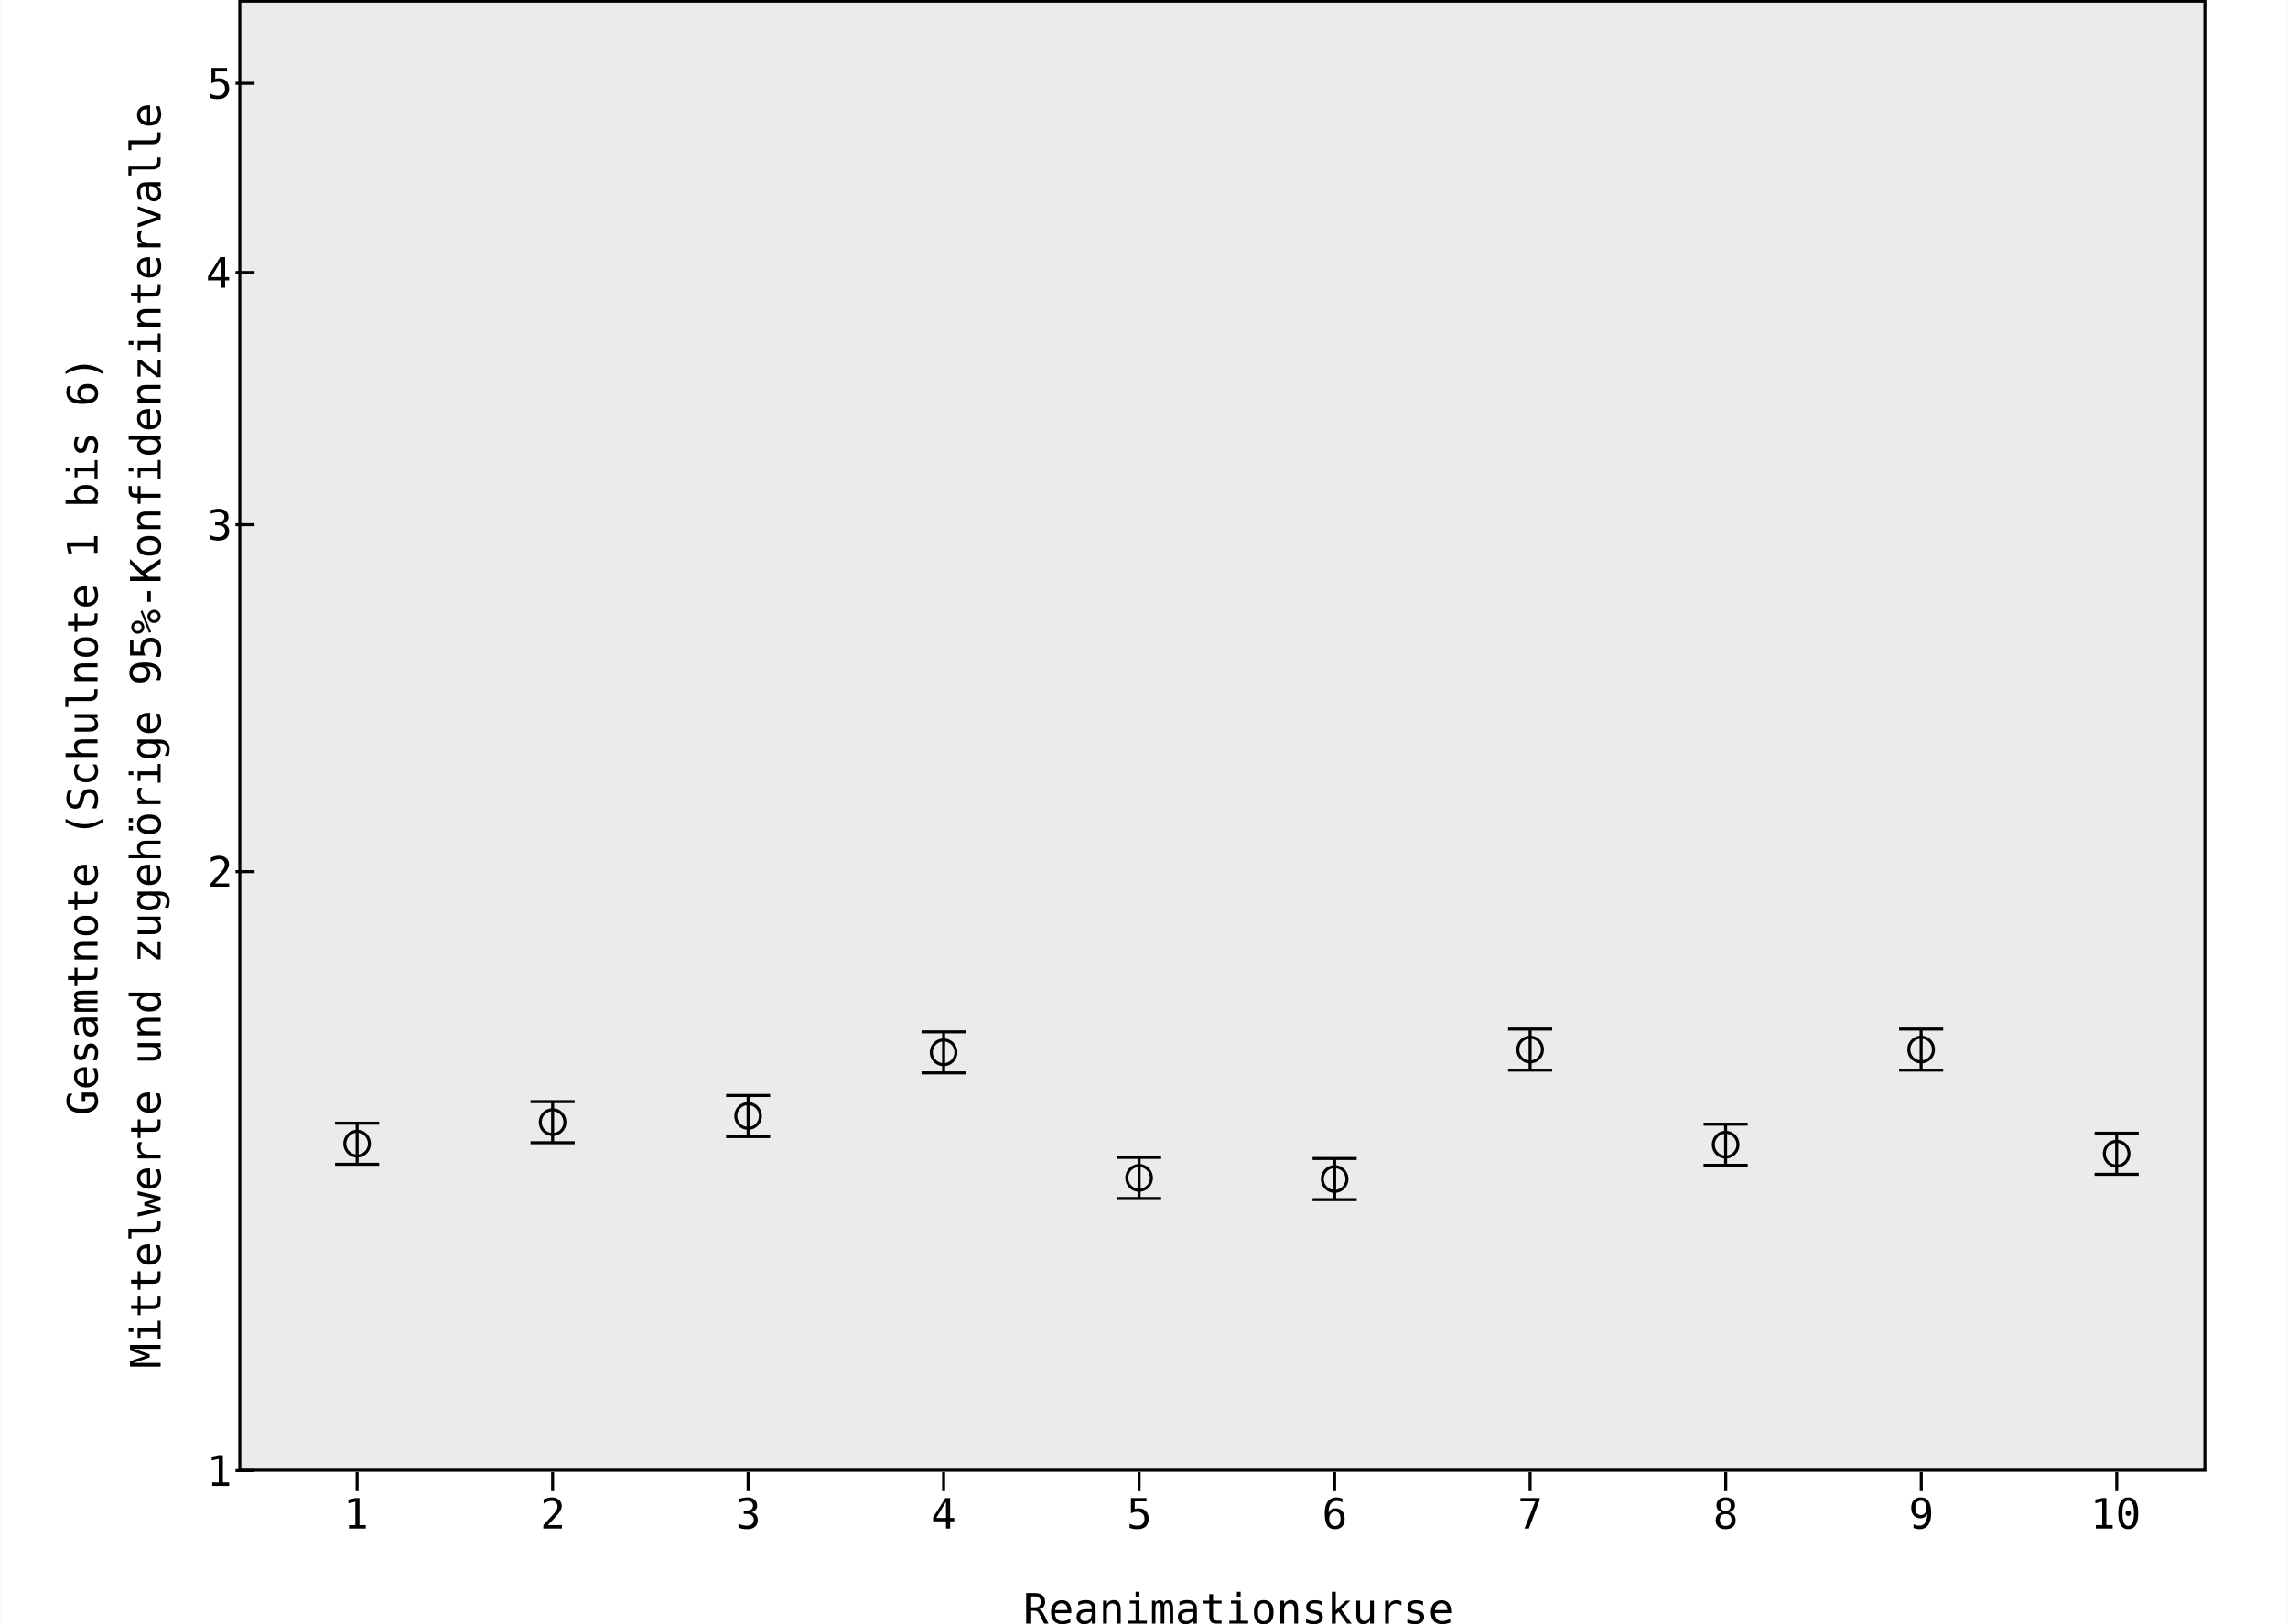 <?xml version="1.0" encoding="UTF-8"?>
<svg xmlns="http://www.w3.org/2000/svg" xmlns:xlink="http://www.w3.org/1999/xlink" width="690" height="490" viewBox="0 0 182.56 129.65">
  <rect x="0" y="0" width="182.56" height="129.65" fill="#808080" stroke="none"/>
  <g transform="translate(284.05 -9.55)">
    <path fill="#fff" d="M-284.05 9.55h182.56v129.64h-182.56z"></path>
    <path fill="#ebeaed" stroke="#000" stroke-width=".24" d="M-264.92 9.64h156.8V126.9h-156.8z"></path>
    <path fill="none" stroke="#000" stroke-width=".24" d="M-255.56 127.05v1.52m15.6-1.52v1.52m15.6-1.52v1.52m15.6-1.52v1.52m15.6-1.52v1.52m15.6-1.52v1.52m15.6-1.52v1.52m15.61-1.52v1.52m15.6-1.52v1.52m15.6-1.52v1.52m-148.59-49.45h-1.52m1.52-27.69h-1.52m1.52 75.5h-1.52m1.52-95.63h-1.52m1.52-15.1h-1.52"></path>
    <path d="M-256.21 131.28h.51v-1.87l-.55.13v-.3l.55-.12h.33v2.16h.5v.28h-1.34z"></path>
    <path d="M-240.34 131.28h1.12v.28h-1.48v-.28l.53-.57.32-.35q.16-.2.22-.32t.06-.25q0-.2-.12-.32t-.33-.12q-.15 0-.31.05-.17.06-.35.17v-.34q.17-.08.33-.12.16-.04.32-.04.36 0 .58.2.22.18.22.5 0 .15-.08.3-.07.16-.23.35l-.27.3-.53.56z"></path>
    <path d="M-224.08 130.25q.24.07.37.23.12.16.12.4 0 .34-.22.54-.23.19-.63.19-.17 0-.35-.03-.17-.03-.34-.1v-.32q.17.09.33.13.16.04.32.04.27 0 .42-.12.15-.13.15-.36 0-.2-.15-.33t-.4-.13h-.25v-.27h.26q.22 0 .35-.1.13-.1.13-.28 0-.19-.12-.29-.12-.1-.34-.1-.14 0-.3.03l-.33.1v-.3q.2-.06.36-.08.15-.03.27-.03.36 0 .57.18.22.18.22.48 0 .2-.12.33-.1.14-.32.2z"></path>
    <path d="m-208.57 129.42-.77 1.29h.77zm-.05-.3h.38v1.59h.33v.27h-.33v.58h-.33v-.58h-1.03v-.31z"></path>
    <path d="M-193.81 129.12h1.24v.27h-.94v.6l.14-.03q.07-.02.15-.02.38 0 .6.23.22.22.22.6 0 .4-.23.62-.24.22-.64.22-.2 0-.36-.03-.16-.02-.29-.08v-.33q.16.08.3.12.16.04.32.04.27 0 .42-.14.15-.15.15-.41 0-.27-.15-.41-.16-.15-.43-.15-.13 0-.26.03t-.24.1z"></path>
    <path d="M-176.94 129.17v.3q-.1-.06-.22-.09t-.24-.03q-.32 0-.48.24-.16.23-.16.7.08-.17.21-.26.14-.09.32-.09.36 0 .55.22.2.22.2.62t-.2.61q-.2.22-.57.22-.42 0-.62-.3-.2-.31-.2-.97 0-.62.24-.94.24-.33.7-.33.11 0 .23.03.12.02.24.07zm-.6 1.03q-.2 0-.32.16-.13.15-.13.42t.13.42q.12.15.33.15.22 0 .33-.14.11-.15.11-.43 0-.29-.11-.43-.11-.15-.33-.15z"></path>
    <path d="M-162.73 129.12h1.54v.14l-.87 2.3h-.35l.86-2.17h-1.18z"></path>
    <path d="M-146.36 130.4q-.22 0-.34.12-.12.13-.12.35 0 .23.12.36.13.12.34.12.23 0 .35-.12.12-.13.12-.36 0-.22-.12-.35-.13-.12-.35-.12zm-.28-.14q-.22-.05-.33-.2-.12-.15-.12-.35 0-.3.2-.47.2-.17.53-.17.35 0 .55.17.2.17.2.47 0 .2-.13.35-.11.15-.33.2.25.06.38.22t.13.42q0 .34-.21.52-.21.19-.59.19-.37 0-.58-.19-.21-.18-.21-.51 0-.26.13-.43.13-.16.38-.22zm-.12-.52q0 .2.1.3.1.1.3.1.2 0 .3-.1.11-.1.11-.3 0-.2-.1-.3-.1-.11-.3-.11-.2 0-.3.1-.11.1-.11.3z"></path>
    <path d="M-130.78 130.48q.21 0 .33-.16.12-.15.12-.42t-.12-.42q-.12-.15-.33-.15-.22 0-.33.15-.11.14-.11.42 0 .29.1.43.12.15.34.15zm-.59 1.03v-.3q.1.06.22.09t.24.03q.32 0 .48-.24.16-.23.16-.7-.08.17-.21.26-.14.09-.32.09-.36 0-.55-.22-.2-.22-.2-.62t.2-.61q.2-.22.57-.22.42 0 .62.3.2.31.2.97 0 .62-.24.94-.24.33-.7.33-.11 0-.23-.03-.12-.02-.24-.07z"></path>
    <path d="M-116.82 131.28h.51v-1.87l-.55.13v-.3l.55-.12h.33v2.16h.5v.28h-1.34zm2.37-.95q0-.09.06-.15.06-.07.15-.07.1 0 .16.07.06.06.06.15 0 .1-.06.16-.07.06-.16.06-.1 0-.15-.06-.06-.06-.06-.16zm.21-1q-.23 0-.34.25-.12.25-.12.76 0 .5.12.76.11.25.34.25.24 0 .35-.25.11-.25.11-.76 0-.5-.11-.76-.11-.25-.35-.25zm0-.26q.4 0 .6.32.2.32.2.95 0 .63-.2.95-.2.32-.6.32-.39 0-.59-.32-.2-.32-.2-.95 0-.63.2-.95.2-.32.6-.32z"></path>
    <path d="M-266.89 80.06h1.12v.28h-1.48v-.28l.53-.57.32-.35q.16-.2.22-.32.06-.13.06-.26 0-.2-.12-.32t-.33-.12q-.15 0-.31.06-.17.05-.35.16v-.33q.17-.08.33-.12.16-.04.32-.04.36 0 .58.19.22.19.22.5 0 .15-.08.31-.07.16-.23.35l-.27.3-.53.56z"></path>
    <path d="M-267.12 127.87h.52V126l-.56.12v-.3l.56-.12h.33v2.17h.5v.28h-1.35z"></path>
    <path d="M-266.26 51.34q.24.06.37.23.12.16.12.4 0 .34-.22.54-.23.19-.63.19-.17 0-.35-.03-.17-.03-.34-.1v-.32q.17.08.33.13.16.04.32.04.27 0 .42-.12.15-.13.15-.36 0-.21-.15-.34-.15-.12-.4-.12h-.25v-.27h.26q.22 0 .35-.1.13-.1.13-.28 0-.19-.12-.29-.12-.1-.34-.1-.14 0-.3.03-.16.03-.33.1v-.3q.2-.06.36-.08.15-.03.27-.03.36 0 .57.18.22.18.22.48 0 .2-.12.33-.1.14-.32.2z"></path>
    <path d="m-266.42 30.37-.77 1.3h.77zm-.06-.3h.39v1.6h.32v.26h-.32v.59h-.33v-.59h-1.04v-.31z"></path>
    <path d="M-267.18 14.97h1.24v.28h-.94v.6l.14-.04.15-.01q.38 0 .6.22.22.23.22.61 0 .39-.23.61-.23.22-.64.22-.2 0-.35-.02-.17-.03-.3-.08v-.34q.16.09.31.13.15.04.31.04.28 0 .42-.15.15-.14.15-.4 0-.27-.15-.42-.15-.14-.43-.14-.13 0-.26.03-.12.03-.24.09z"></path>
    <path d="M-96.76-276.47q-.13.12-.3.18-.17.07-.36.07-.47 0-.72-.34-.26-.33-.26-.93 0-.6.26-.94.26-.33.73-.33.15 0 .3.04.13.04.26.13v.34q-.13-.12-.27-.18t-.3-.06q-.32 0-.48.25-.16.25-.16.75t.16.75q.16.25.48.25.1 0 .2-.03.07-.02.14-.08v-.65h-.35v-.28h.67zm2.03-.79v.14h-1.3v.01q0 .3.15.47.16.16.44.16.15 0 .3-.05.16-.04.34-.13v.3q-.17.07-.33.1-.16.04-.31.04-.43 0-.67-.26-.24-.26-.24-.7 0-.45.24-.7.23-.27.63-.27.35 0 .55.24.2.23.2.65zm-.3-.1q0-.26-.13-.4-.11-.14-.34-.14-.21 0-.36.15-.14.14-.16.4zm2.09-.68v.3q-.13-.08-.26-.12-.13-.04-.26-.04-.2 0-.31.07-.1.06-.1.2 0 .12.08.18.07.06.37.12l.12.02q.23.05.34.17.12.13.12.34 0 .27-.2.42-.19.16-.53.16-.14 0-.29-.03-.15-.03-.32-.09v-.31q.17.09.32.13.16.04.3.04.2 0 .3-.08.11-.08.11-.22 0-.21-.4-.3h-.01l-.11-.02q-.27-.05-.39-.17-.11-.12-.11-.33 0-.26.17-.4.18-.15.51-.15.15 0 .29.03.13.02.26.08zm1.58.84h-.1q-.26 0-.4.1-.13.1-.13.27t.1.26q.1.1.28.1.25 0 .39-.18.14-.17.14-.48v-.06zm.59-.12v1.05h-.3v-.27q-.1.16-.25.24-.15.08-.36.08-.28 0-.44-.16-.17-.16-.17-.43 0-.3.2-.46.2-.16.6-.16h.41v-.05q0-.22-.1-.32-.12-.1-.36-.1-.15 0-.31.05-.16.04-.3.13v-.3q.16-.07.31-.1.16-.03.3-.03.23 0 .39.07.16.06.26.2.06.08.09.2.03.12.03.36zm1.39-.6q.05-.12.14-.17.09-.06.2-.06.23 0 .32.17t.09.64v1.07h-.28v-1.05q0-.39-.04-.48-.04-.1-.16-.1-.13 0-.18.1-.04.1-.04.48v1.05h-.28v-1.05q0-.4-.05-.49-.04-.09-.16-.09t-.17.1q-.05.1-.05.48v1.05h-.27v-1.84h.27v.16q.06-.1.14-.15.08-.05.18-.05.13 0 .2.06.1.05.14.17zm1.92-.71v.52h.68v.24h-.68v1q0 .2.07.28.08.08.27.08h.34v.24h-.37q-.34 0-.48-.14-.13-.13-.13-.47v-1h-.5v-.23h.5v-.52zm2.73 1.23v1.13h-.3v-1.14q0-.25-.09-.36-.08-.12-.27-.12-.21 0-.33.15-.1.15-.1.43v1.04h-.31v-1.84h.3v.28q.08-.16.22-.24.14-.08.33-.08.28 0 .41.18.14.19.14.56zm1.31-.5q-.23 0-.35.18-.12.18-.12.53 0 .35.12.53.12.18.35.18.23 0 .35-.18.12-.18.12-.53 0-.35-.12-.53-.12-.18-.35-.18zm0-.25q.38 0 .58.25.2.24.2.71t-.2.72q-.2.25-.58.25-.38 0-.58-.25-.2-.25-.2-.72t.2-.71q.2-.25.58-.25zm2.02-.48v.52h.68v.24h-.68v1q0 .2.07.28.08.08.27.08h.34v.24h-.37q-.34 0-.47-.14-.14-.13-.14-.47v-1h-.5v-.23h.5v-.52zm2.83 1.37v.14h-1.3v.01q0 .3.15.47.16.16.45.16.14 0 .3-.05.15-.04.33-.13v.3q-.17.07-.33.1-.16.04-.3.04-.44 0-.68-.26-.24-.26-.24-.7 0-.45.24-.7.23-.27.63-.27.35 0 .55.24.2.23.2.65zm-.3-.1q0-.26-.12-.4t-.35-.14q-.21 0-.35.15-.14.14-.17.4zm3.97-1.46q-.22.38-.32.75-.11.37-.11.74 0 .38.1.75.11.37.33.75h-.26q-.25-.39-.37-.76t-.12-.74q0-.36.12-.73t.37-.76zm2.23.19v.33q-.15-.1-.3-.14-.15-.05-.3-.05-.24 0-.38.1-.13.11-.13.3 0 .16.08.25.1.08.34.14l.17.04q.35.08.5.25.16.17.16.47 0 .35-.22.53-.21.19-.62.19-.18 0-.35-.04-.17-.04-.35-.11v-.35q.19.12.36.17.17.06.34.06.25 0 .39-.11.13-.12.13-.32 0-.18-.1-.28-.09-.1-.32-.15l-.18-.04q-.34-.08-.5-.23-.15-.16-.15-.42 0-.33.22-.52.22-.2.59-.2.14 0 .3.03.15.03.32.1zm2.1 2.26q-.12.08-.25.11-.13.04-.26.04-.43 0-.67-.26-.24-.26-.24-.7 0-.46.24-.72.24-.25.67-.25.13 0 .26.03.12.04.25.11v.32q-.12-.11-.24-.16t-.27-.05q-.29 0-.44.19-.15.18-.15.52t.15.53q.16.18.44.18.16 0 .28-.05.12-.05.23-.15zm2-1.03v1.13h-.3v-1.14q0-.25-.09-.36-.08-.12-.27-.12-.2 0-.32.15t-.12.43v1.04h-.3v-2.55h.3v.99q.08-.16.22-.24.14-.08.33-.08.28 0 .42.18.13.19.13.56zm.62.43v-1.13h.3v1.13q0 .25.1.37.08.11.26.11.22 0 .33-.15.11-.15.11-.43v-1.03h.3v1.83h-.3v-.28q-.08.16-.22.24-.14.09-.32.09-.28 0-.42-.19-.14-.18-.14-.56zm2.75.03q0 .2.07.3.08.11.22.11h.36v.26h-.38q-.27 0-.42-.18-.15-.17-.15-.49v-1.66h-.48v-.24h.78zm2.7-.46v1.13h-.3v-1.14q0-.25-.1-.36-.08-.12-.27-.12-.2 0-.32.15t-.12.43v1.04h-.3v-1.84h.3v.28q.08-.16.22-.24.14-.08.33-.08.28 0 .42.18.14.19.14.56zm1.3-.5q-.23 0-.34.18-.12.18-.12.53 0 .35.12.53.11.18.34.18.23 0 .35-.18.12-.18.12-.53 0-.35-.12-.53-.12-.18-.35-.18zm0-.25q.38 0 .59.25.2.24.2.71t-.2.72q-.2.25-.59.25-.38 0-.58-.25-.2-.25-.2-.72t.2-.71q.2-.25.58-.25zm2.02-.48v.52h.68v.24h-.68v1q0 .2.08.28.07.08.27.08h.33v.24h-.36q-.34 0-.48-.14-.14-.13-.14-.47v-1h-.5v-.23h.5v-.52zm2.84 1.37v.14h-1.31v.01q0 .3.16.47.15.16.44.16.14 0 .3-.05.16-.04.34-.13v.3q-.18.07-.34.1-.16.04-.3.04-.43 0-.67-.26-.24-.26-.24-.7 0-.45.23-.7.24-.27.63-.27.35 0 .55.24.2.23.2.65zm-.3-.1q-.01-.26-.13-.4-.12-.14-.34-.14-.22 0-.36.15-.14.14-.17.4zm2.96.81h.51v-1.87l-.55.12v-.3l.55-.12h.33v2.17h.5v.28h-1.34zm5.1-.64q0-.35-.11-.53-.11-.18-.33-.18-.22 0-.33.18-.12.18-.12.53 0 .35.12.53.1.18.33.18.22 0 .33-.18.1-.18.1-.53zm-.89-.68q.07-.14.2-.2.13-.08.3-.08.33 0 .52.25.19.26.19.7 0 .46-.2.72-.18.26-.52.26-.16 0-.29-.07-.12-.08-.2-.21v.23h-.3v-2.55h.3zm1.82-.23h.78v1.6h.6v.23h-1.5v-.24h.6v-1.36h-.48zm.47-.72h.3v.38h-.3zm2.73.78v.3q-.13-.08-.26-.12-.13-.04-.27-.04-.2 0-.3.07-.1.06-.1.2 0 .12.07.18.08.06.38.12l.12.02q.22.05.34.17.11.13.11.34 0 .27-.19.42-.2.16-.54.16-.13 0-.28-.03-.15-.03-.33-.09v-.31q.17.09.33.13.15.04.29.04.2 0 .3-.08.12-.08.12-.22 0-.21-.4-.3h-.02l-.1-.02q-.27-.05-.39-.17-.12-.12-.12-.33 0-.26.18-.4.18-.15.5-.15.16 0 .3.03.13.02.26.08zm4.07-.62v.3q-.1-.06-.22-.1l-.24-.02q-.32 0-.48.23-.16.24-.16.7.08-.16.22-.25t.32-.09q.35 0 .54.22.2.22.2.61 0 .4-.2.62-.2.22-.56.22-.43 0-.63-.3-.2-.32-.2-.97 0-.62.24-.95.24-.32.7-.32l.24.02q.12.03.23.08zm-.59 1.03q-.21 0-.33.15-.12.15-.12.42t.12.42q.12.16.33.16.22 0 .33-.15.11-.14.11-.43 0-.28-.1-.43-.12-.14-.34-.14zm1.56-1.19h.26q.25.39.37.76t.12.73q0 .37-.12.74t-.37.76h-.26q.21-.38.32-.75.1-.37.1-.75 0-.37-.1-.74t-.32-.75zm-79.22 5.14h.44l.42 1.24.43-1.24h.44v2.44h-.3v-2.16l-.44 1.29h-.25l-.44-1.29v2.16h-.3zm2.3.61h.77v1.6h.6v.23h-1.5v-.23h.6v-1.37h-.47zm.47-.72h.3v.38h-.3zm2.13.19v.53h.69v.23h-.69v1q0 .2.08.28.08.08.27.08h.34v.24h-.37q-.34 0-.48-.13-.14-.14-.14-.47v-1h-.49v-.23h.5v-.52zm2.03 0v.53h.68v.23h-.69v1q0 .2.08.28.08.08.27.08h.34v.24h-.37q-.34 0-.48-.13-.14-.14-.14-.47v-1h-.49v-.23h.5v-.52zm2.83 1.37v.15h-1.3q0 .3.15.47.16.16.44.16.15 0 .3-.04.16-.05.34-.14v.3q-.17.07-.33.1-.16.04-.31.04-.43 0-.67-.26-.24-.25-.24-.7 0-.44.24-.7.23-.27.62-.27.36 0 .56.24.2.24.2.65zm-.3-.09q0-.27-.13-.4-.12-.14-.34-.14-.22 0-.36.14-.14.15-.16.4zm1.55.42q0 .2.07.3.07.1.22.1h.35v.26h-.38q-.27 0-.42-.17-.15-.18-.15-.5v-1.66h-.48v-.24h.79zm.97-1.17h.3l.32 1.48.26-.95h.26l.26.95.32-1.48h.3l-.43 1.83h-.29l-.3-1-.28 1h-.3zm3.85.84v.15h-1.32q0 .3.16.47.16.16.44.16.15 0 .3-.04.16-.05.34-.14v.3q-.17.07-.33.1-.16.04-.31.04-.43 0-.67-.26-.24-.25-.24-.7 0-.44.24-.7.23-.27.63-.27.35 0 .55.24.2.24.2.65zm-.31-.09q0-.27-.13-.4-.11-.14-.34-.14-.22 0-.36.14-.14.15-.16.4zm2.39-.38q-.1-.07-.2-.1-.1-.04-.21-.04-.29 0-.44.18-.14.17-.14.5v.92h-.3v-1.83h.3v.36q.07-.2.23-.3.15-.1.37-.1l.2.02q.1.03.2.09zm1.14-.9v.53h.68v.23h-.68v1q0 .2.07.28.08.08.27.08h.34v.24h-.37q-.34 0-.48-.13-.14-.14-.14-.47v-1h-.49v-.23h.5v-.52zm2.83 1.37v.15h-1.3q0 .3.15.47.16.16.44.16.15 0 .3-.04.16-.05.34-.14v.3q-.17.07-.33.1-.16.04-.31.04-.43 0-.67-.26-.24-.25-.24-.7 0-.44.24-.7.23-.27.63-.27.35 0 .55.24.2.24.2.65zm-.3-.09q0-.27-.13-.4-.11-.14-.34-.14-.22 0-.36.14-.14.15-.16.4zm2.84.39v-1.14h.3v1.14q0 .24.09.36t.27.12q.21 0 .33-.15.1-.15.1-.43v-1.04h.31v1.83h-.3v-.27q-.08.16-.22.24-.14.08-.32.08-.29 0-.42-.18-.14-.19-.14-.56zm3.42-.45v1.14h-.3v-1.14q0-.24-.09-.36-.08-.12-.27-.12-.21 0-.33.16-.1.14-.1.42v1.04h-.31v-1.83h.3v.27q.08-.16.22-.24.14-.08.32-.08.29 0 .42.19.14.18.14.55zm1.71-.46v-.95h.3v2.55h-.3v-.23q-.08.14-.2.2-.13.08-.3.08-.33 0-.52-.26t-.19-.71q0-.45.2-.7.19-.26.52-.26.16 0 .29.07.12.07.2.21zm-.89.69q0 .35.11.52.11.18.33.18.22 0 .33-.18.12-.18.12-.52 0-.35-.12-.53-.11-.18-.33-.18-.22 0-.33.18-.11.18-.11.53zm3.89-.93h1.33v.28l-1.05 1.32h1.05v.24h-1.37v-.28l1.06-1.32h-1.02zm1.97 1.15v-1.14h.3v1.14q0 .24.09.36t.27.12q.21 0 .33-.15.11-.15.11-.43v-1.04h.3v1.83h-.3v-.27q-.08.16-.22.24-.14.08-.32.08-.28 0-.42-.18-.14-.19-.14-.56zm3.11-.24q0-.34-.11-.52-.11-.17-.33-.17-.22 0-.33.17-.12.18-.12.52t.12.52q.11.17.34.17.2 0 .32-.17.1-.18.1-.52zm.3.81q0 .42-.2.63-.2.21-.57.21l-.26-.02q-.14-.02-.27-.07v-.3q.16.08.29.12.13.03.24.03.24 0 .36-.13.1-.13.1-.42v-.22q-.07.15-.19.23-.12.07-.3.07-.32 0-.52-.25-.19-.26-.19-.7 0-.42.2-.68.19-.26.5-.26.18 0 .3.07.13.07.2.22v-.24h.3zm2.13-.87v.15h-1.3q0 .3.15.47.16.16.45.16.14 0 .3-.04.15-.05.33-.14v.3q-.17.07-.33.1-.16.04-.3.04-.44 0-.68-.26-.24-.25-.24-.7 0-.44.24-.7.23-.27.63-.27.35 0 .55.24.2.24.2.65zm-.3-.09q0-.27-.12-.4-.12-.14-.35-.14-.21 0-.35.14-.14.15-.17.4zm2.22-.06v1.14h-.3v-1.14q0-.24-.09-.36-.08-.12-.27-.12-.21 0-.32.16-.12.14-.12.42v1.04h-.3v-2.55h.3v1q.08-.17.22-.25.14-.08.33-.08.28 0 .41.19.14.18.14.55zm1.31-.48q-.23 0-.35.18-.11.18-.11.53 0 .34.11.52.12.18.35.18.23 0 .35-.18.12-.18.12-.52 0-.35-.12-.53-.12-.18-.35-.18zm0-.26q.38 0 .58.25.2.25.2.72t-.2.71q-.2.25-.58.25-.38 0-.58-.25-.2-.24-.2-.71t.2-.72q.2-.25.58-.25zm-.49-.66h.34v.33h-.34zm.65 0h.33v.33h-.33zm2.74 1.08q-.1-.07-.2-.1-.1-.04-.21-.04-.28 0-.43.18-.15.17-.15.5v.92h-.3v-1.83h.3v.36q.07-.2.23-.3.16-.1.37-.1.11 0 .2.02.1.03.2.09zm.55-.37h.77v1.6h.6v.23h-1.5v-.23h.6v-1.37h-.47zm.47-.72h.3v.38h-.3zm2.54 1.62q0-.34-.11-.52-.11-.17-.32-.17-.23 0-.34.17-.12.18-.12.52t.12.52q.12.17.34.17.2 0 .32-.17.1-.18.1-.52zm.3.81q0 .42-.2.63-.19.21-.57.21l-.26-.02q-.14-.02-.27-.07v-.3q.16.08.3.12.12.03.23.03.25 0 .36-.13.1-.13.1-.42v-.22q-.06.15-.19.23-.12.07-.3.07-.32 0-.51-.25-.2-.26-.2-.7 0-.42.2-.68.19-.26.5-.26.19 0 .3.07.13.07.2.22v-.24h.31zm2.13-.87v.15h-1.3q0 .3.15.47.16.16.45.16.14 0 .3-.04.16-.05.33-.14v.3q-.17.07-.33.1-.16.04-.3.04-.43 0-.67-.26-.25-.25-.25-.7 0-.44.24-.7.24-.27.63-.27.35 0 .55.24.2.24.2.65zm-.3-.09q0-.27-.12-.4-.12-.14-.34-.14-.22 0-.36.14-.14.15-.17.4zm3.5 0q.21 0 .33-.16.12-.15.12-.42t-.12-.42q-.12-.15-.33-.15-.22 0-.33.15-.11.14-.11.42 0 .29.1.43.12.15.34.15zm-.59 1.03v-.3q.1.06.22.09t.24.03q.32 0 .48-.24.16-.23.16-.7-.08.17-.22.26t-.32.09q-.35 0-.55-.22-.19-.22-.19-.62t.2-.61q.2-.22.56-.22.43 0 .63.3.2.31.2.97 0 .62-.24.94-.24.33-.7.33-.11 0-.24-.03-.12-.02-.23-.07zm1.97-2.39h1.24v.27h-.94v.6l.15-.03.14-.02q.38 0 .6.23.23.22.23.6 0 .4-.24.62-.23.22-.64.22-.2 0-.35-.03-.16-.02-.3-.08v-.33q.16.08.31.12.15.04.31.04.28 0 .42-.14.15-.15.15-.41 0-.27-.15-.41-.15-.15-.43-.15-.13 0-.26.03-.12.03-.24.1zm2.82 1.92q0 .13.09.21.09.09.21.09.13 0 .22-.09.09-.08.09-.21t-.1-.22q-.08-.08-.2-.08-.13 0-.22.08-.09.09-.09.22zm-.22 0q0-.22.15-.37.15-.16.37-.16.1 0 .2.04t.17.12q.08.08.12.17.04.1.04.2 0 .22-.15.37t-.38.15q-.22 0-.37-.15t-.15-.37zm-.72-.24-.06-.16 1.71-.68.07.15zm.08-1.06q0 .13.08.22.1.08.22.08.13 0 .22-.09.08-.08.08-.21t-.08-.21q-.1-.1-.22-.1-.13 0-.21.1-.1.08-.1.21zm-.22 0q0-.22.15-.37t.37-.15q.1 0 .2.03.1.04.17.12.07.07.11.17.04.1.04.2 0 .22-.15.37t-.37.15q-.22 0-.37-.15t-.15-.37zm2.55.76h.85v.28h-.85zm1.66-1.38h.33v1.08l1.04-1.08h.38l-.95 1 .98 1.44h-.4l-.8-1.22-.25.26v.96h-.33zm2.8.82q-.23 0-.34.18-.12.18-.12.53 0 .34.12.52.11.18.34.18.23 0 .35-.18.12-.18.12-.52 0-.35-.12-.53-.12-.18-.35-.18zm0-.26q.39 0 .59.25.2.25.2.72t-.2.71q-.2.25-.59.25-.38 0-.58-.25-.2-.24-.2-.71t.2-.72q.2-.25.58-.25zm2.74.74v1.14h-.3v-1.14q0-.24-.1-.36-.08-.12-.27-.12-.2 0-.32.16-.11.14-.11.42v1.04h-.3v-1.83h.3v.27q.08-.16.21-.24.14-.08.33-.08.28 0 .42.19.14.18.14.55zm2.04-1.41v.25h-.35q-.16 0-.22.07t-.06.23v.17h.63v.23h-.63v1.6h-.3v-1.6h-.5v-.23h.5v-.13q0-.3.13-.45.14-.14.43-.14zm.69.72h.78v1.6h.6v.23h-1.5v-.23h.6v-1.37h-.48zm.47-.72h.3v.38h-.3zm2.54.95v-.95h.3v2.55h-.3v-.23q-.07.14-.2.2-.12.08-.29.08-.33 0-.52-.26-.2-.26-.2-.71 0-.45.2-.7.19-.26.52-.26.17 0 .3.07.12.07.2.21zm-.89.69q0 .35.12.52.1.18.33.18.21 0 .33-.18.11-.18.11-.52 0-.35-.11-.53-.12-.18-.33-.18-.22 0-.33.18-.12.18-.12.53zm3.33-.08v.15h-1.3q0 .3.15.47.15.16.44.16.14 0 .3-.04.16-.05.34-.14v.3q-.17.07-.34.1-.15.04-.3.04-.43 0-.67-.26-.24-.25-.24-.7 0-.44.23-.7.24-.27.63-.27.35 0 .55.24.2.24.2.65zm-.3-.09q-.01-.27-.13-.4-.12-.14-.34-.14-.22 0-.36.14-.14.15-.17.4zm2.22-.06v1.14h-.3v-1.14q0-.24-.1-.36-.08-.12-.26-.12-.22 0-.33.16-.11.14-.11.42v1.04h-.3v-1.83h.3v.27q.08-.16.21-.24.14-.08.33-.08.28 0 .42.19.14.18.14.55zm.67-.7h1.33v.28l-1.05 1.32h1.05v.24h-1.37v-.28l1.05-1.32h-1.01zm2.07.01h.77v1.6h.6v.23h-1.5v-.23h.6v-1.37h-.47zm.47-.72h.3v.38h-.3zm2.85 1.41v1.14h-.3v-1.14q0-.24-.1-.36-.08-.12-.26-.12-.21 0-.33.16-.11.14-.11.42v1.04h-.3v-1.83h.3v.27q.08-.16.22-.24.13-.08.32-.08.28 0 .42.19.14.18.14.55zm1.3-1.22v.53h.69v.23h-.69v1q0 .2.08.28.08.08.27.08h.34v.24h-.37q-.34 0-.48-.13-.14-.14-.14-.47v-1h-.49v-.23h.5v-.52zm2.84 1.37v.15h-1.3q0 .3.15.47.16.16.44.16.15 0 .3-.04.16-.05.34-.14v.3q-.17.07-.33.1-.16.04-.31.04-.43 0-.67-.26-.24-.25-.24-.7 0-.44.23-.7.24-.27.63-.27.35 0 .56.24.2.24.2.65zm-.3-.09q0-.27-.13-.4-.12-.14-.34-.14-.22 0-.36.14-.14.15-.17.4zm2.39-.38q-.1-.07-.2-.1-.1-.04-.22-.04-.28 0-.43.18-.15.17-.15.5v.92h-.3v-1.83h.3v.36q.08-.2.23-.3.16-.1.38-.1l.2.02q.1.03.19.09zm.29-.37h.31l.54 1.54.53-1.54h.31l-.65 1.83h-.39zm3 .91h-.1q-.26 0-.39.1-.13.08-.13.27 0 .16.1.25.1.1.27.1.25 0 .4-.18.14-.17.14-.47v-.07zm.6-.13v1.05h-.31v-.27q-.1.16-.24.24-.15.08-.36.08-.28 0-.45-.16-.16-.16-.16-.42 0-.3.2-.47.2-.16.6-.16h.41v-.04q0-.22-.11-.32t-.35-.1q-.16 0-.31.04-.16.05-.31.13v-.3l.32-.1q.15-.03.3-.03.23 0 .39.07t.26.2q.06.08.09.2.02.12.02.36zm1.32.39q0 .2.08.3.07.1.22.1h.35v.26h-.38q-.27 0-.42-.17-.15-.18-.15-.5v-1.66h-.48v-.24h.78zm2.03 0q0 .2.07.3.07.1.22.1h.35v.26h-.38q-.27 0-.42-.17-.15-.18-.15-.5v-1.66h-.48v-.24h.79zm2.79-.33v.15h-1.3q0 .3.15.47.16.16.44.16.15 0 .3-.04.16-.05.34-.14v.3q-.17.07-.33.1-.16.04-.31.04-.43 0-.67-.26-.24-.25-.24-.7 0-.44.24-.7.23-.27.62-.27.36 0 .56.24.2.24.2.65zm-.3-.09q0-.27-.13-.4-.12-.14-.34-.14-.22 0-.36.14-.14.15-.16.4z" transform="rotate(-90)"></path>
    <g id="a" fill="none" stroke="#000" stroke-width=".24">
      <path d="M-254.58 100.84a.98.98 0 0 1-.98.98.98.98 0 0 1-.98-.98.98.98 0 0 1 .98-.99.98.98 0 0 1 .98.99z"></path>
      <path d="M-255.56 99.08v3.52m1.76-.12h-3.52m3.52-3.28h-3.52"></path>
    </g>
    <path d="M-201.16 137.99q.12.03.21.12.1.1.23.37l.33.66h-.35l-.3-.61q-.12-.27-.22-.34-.1-.08-.27-.08h-.31v1.03h-.33v-2.44h.68q.4 0 .61.18.22.18.22.53 0 .24-.13.4-.13.14-.37.18zm-.68-1.02v.87h.36q.24 0 .35-.1.12-.11.12-.33 0-.22-.12-.33-.13-.11-.36-.11zm3.27 1.18v.15h-1.3q0 .3.15.47.16.17.45.17.14 0 .3-.05.15-.05.33-.14v.3q-.17.07-.33.1-.16.04-.3.04-.44 0-.68-.25-.24-.26-.24-.71 0-.44.24-.7.23-.26.63-.26.35 0 .55.23.2.24.2.65zm-.3-.09q0-.26-.12-.4t-.35-.14q-.21 0-.35.14-.15.15-.17.4zm1.65.16h-.1q-.26 0-.4.1-.13.09-.13.27 0 .17.1.26t.28.09q.25 0 .39-.17.14-.18.14-.48v-.07zm.59-.12v1.04h-.3v-.27q-.1.17-.25.24-.15.08-.36.08-.28 0-.44-.16-.17-.15-.17-.42 0-.3.2-.47.21-.15.6-.15h.41v-.05q0-.22-.1-.32-.12-.1-.36-.1-.15 0-.31.04-.16.05-.3.13v-.3l.31-.1q.16-.03.3-.03.23 0 .39.07t.26.2q.06.09.09.2.03.13.03.37zm2-.1v1.14h-.3v-1.13q0-.25-.09-.37-.08-.11-.27-.11-.21 0-.32.15-.12.15-.12.43v1.03h-.3v-1.83h.3v.27q.08-.15.22-.23.14-.09.33-.09.28 0 .41.19.14.18.14.56zm.73-.7h.76v1.61h.6v.23h-1.5v-.23h.6v-1.37h-.47zm.46-.7h.3v.38h-.3zm2.24.9q.06-.12.14-.18.09-.05.2-.05.23 0 .32.17.1.17.1.64v1.06h-.28v-1.05q0-.38-.05-.48-.04-.1-.16-.1-.13 0-.18.1-.04.1-.04.48v1.05h-.28v-1.05q0-.39-.05-.48-.04-.1-.16-.1t-.17.1q-.05.1-.05.48v1.05h-.27v-1.83h.27v.16q.06-.1.14-.15.08-.05.18-.05.13 0 .21.05.08.06.13.18zm2.06.72h-.1q-.26 0-.4.1-.13.09-.13.27 0 .17.1.26t.28.09q.25 0 .39-.17.14-.18.14-.48v-.07zm.59-.12v1.04h-.3v-.27q-.1.17-.25.24-.15.08-.36.08-.28 0-.44-.16-.17-.15-.17-.42 0-.3.2-.47.21-.15.6-.15h.41v-.05q0-.22-.1-.32-.12-.1-.36-.1-.15 0-.3.04-.17.05-.32.13v-.3l.32-.1q.16-.03.3-.03.23 0 .39.07t.26.2q.06.09.1.2.02.13.02.37zm1.29-1.31v.52h.68v.23h-.68v1q0 .2.08.28.07.08.26.08h.34v.24h-.37q-.33 0-.47-.13-.14-.14-.14-.47v-1h-.5v-.23h.5v-.52zm1.43.51h.77v1.61h.6v.23h-1.5v-.23h.6v-1.37h-.47zm.47-.7h.3v.38h-.3zm2.14.92q-.23 0-.35.18-.11.18-.11.53 0 .35.11.53.12.18.35.18.23 0 .35-.18.12-.18.12-.53 0-.35-.12-.53-.12-.18-.35-.18zm0-.26q.38 0 .59.25.2.25.2.72t-.2.72q-.2.24-.59.24-.38 0-.58-.24-.2-.25-.2-.72t.2-.72q.2-.25.58-.25zm2.74.74v1.14h-.3v-1.13q0-.25-.1-.37-.08-.11-.27-.11-.2 0-.32.15t-.12.43v1.03h-.3v-1.83h.3v.27q.08-.15.22-.23.14-.09.33-.09.28 0 .42.19.14.18.14.56zm1.88-.63v.3q-.12-.08-.25-.12-.13-.03-.27-.03-.2 0-.3.06-.1.07-.1.2t.07.19q.07.06.37.12l.13.02q.22.04.33.17.12.13.12.33 0 .28-.2.43-.19.15-.53.15-.14 0-.28-.03l-.33-.08v-.31q.17.08.33.13.15.04.29.04.2 0 .3-.08.12-.08.12-.23 0-.2-.4-.29h-.02l-.11-.02q-.26-.06-.38-.17-.12-.13-.12-.33 0-.27.18-.41.18-.14.5-.14l.3.02.26.08zm.82-.77h.31v1.47l.8-.76h.36l-.72.7.83 1.13h-.37l-.67-.94-.23.2v.74h-.31zm1.95 1.85v-1.14h.3v1.14q0 .25.1.36.08.12.26.12.22 0 .33-.15.11-.15.11-.43v-1.04h.3v1.83h-.3v-.27q-.08.16-.22.24-.13.08-.32.08-.28 0-.42-.18-.14-.19-.14-.56zm3.6-.76q-.1-.08-.2-.11-.1-.04-.22-.04-.28 0-.43.18-.15.18-.15.51v.91h-.3v-1.83h.3v.36q.08-.2.23-.3.16-.1.37-.1.11 0 .21.02.1.03.19.09zm1.72-.32v.3q-.13-.08-.26-.12-.13-.03-.27-.03-.2 0-.3.06-.1.07-.1.2t.07.19q.08.06.38.12l.12.02q.22.04.34.17.11.13.11.33 0 .28-.2.43-.18.15-.53.15-.13 0-.28-.03l-.33-.08v-.31q.17.08.33.13.15.04.29.04.2 0 .3-.08.12-.08.12-.23 0-.2-.4-.29h-.02l-.11-.02q-.26-.06-.38-.17-.12-.13-.12-.33 0-.27.18-.41.18-.14.5-.14.16 0 .3.02l.26.08zm2.25.78v.15h-1.3q0 .3.15.47.15.17.44.17.14 0 .3-.05.16-.05.34-.14v.3q-.18.07-.34.1-.16.04-.3.04-.43 0-.67-.25-.24-.26-.24-.71 0-.44.23-.7.24-.26.63-.26.35 0 .55.23.2.24.2.65zm-.3-.09q-.01-.26-.13-.4-.12-.14-.34-.14-.22 0-.36.14-.14.15-.17.4z"></path>
    <use xlink:href="#a" transform="translate(15.6 -1.72)"></use>
    <use xlink:href="#a" transform="translate(31.2 -2.21)"></use>
    <use xlink:href="#a" transform="translate(46.8 -7.29)"></use>
    <use xlink:href="#a" transform="translate(62.4 2.73)"></use>
    <use xlink:href="#a" transform="translate(78 2.82)"></use>
    <use xlink:href="#a" transform="translate(93.6 -7.51)"></use>
    <use xlink:href="#a" transform="translate(109.2 .08)"></use>
    <use xlink:href="#a" transform="translate(124.8 -7.51)"></use>
    <use xlink:href="#a" transform="translate(140.4 .8)"></use>
  </g>
</svg>

